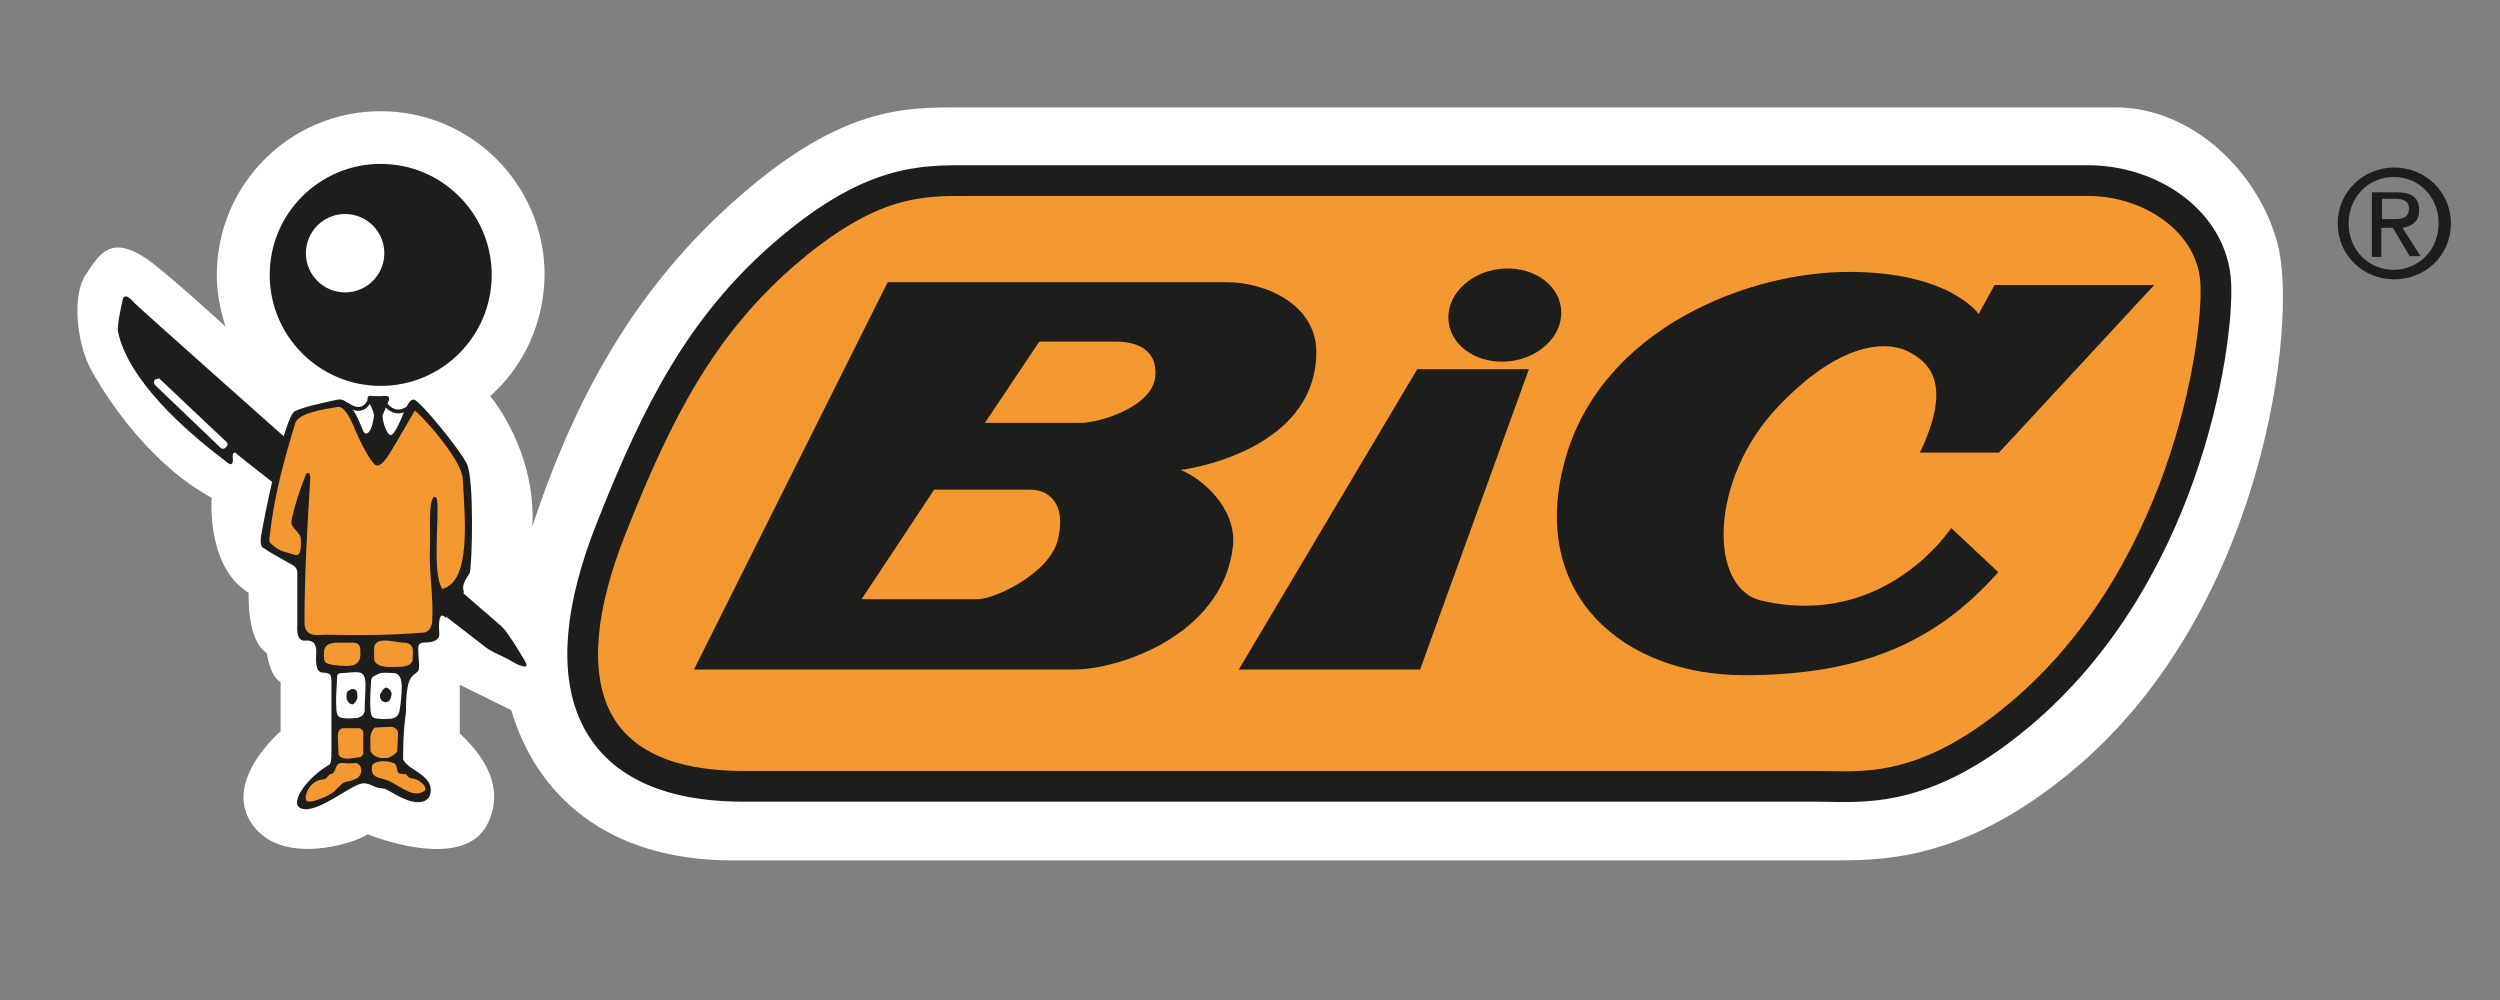 <?xml version="1.0" encoding="utf-8"?>
<!-- Generator: Adobe Illustrator 27.0.0, SVG Export Plug-In . SVG Version: 6.00 Build 0)  -->
<svg version="1.1" id="Laag_1" xmlns="http://www.w3.org/2000/svg" xmlns:xlink="http://www.w3.org/1999/xlink" x="0px" y="0px"
	 viewBox="0 0 2500 1000" style="enable-background:new 0 0 2500 1000;" xml:space="preserve">
<rect x="0" y="0" width="2500" height="1000" fill="#808080" stroke="none"/>
<style type="text/css">
	.st0{fill:#FFFFFF;}
	.st1{fill:#F49832;stroke:#1D1D1B;stroke-width:30.727;stroke-linecap:round;stroke-miterlimit:29.015;}
	.st2{fill:#1D1D1B;}
	.st3{fill:#F49832;}
	.st4{fill:none;stroke:#1D1D1B;stroke-width:3.837;stroke-miterlimit:29.015;}
</style>
<path class="st0" d="M490.2,396.1c0,0,46.4,54.4,42.1,130.6c42.8-130.6,102.3-232.8,190-314.8c105.9-98.7,171.2-104.5,228.5-104.5
	h1165c76.2,0,142.9,64.6,161.8,136.4c21,79.1-14.5,370.7-207.5,528.8c-110.3,90.7-191.5,87.8-243.7,87.8H732.5
	c-126.9,0-196.6-66.7-221.2-150.2l-51.5-25.4v48.6c15.2,14.5,48.6,48.6,27.6,90.7c-24.7,49.3-119.7,10.2-119.7,10.2
	c-13.8,9.4-87,32.6-116.1-10.9c-29-42.8,29-92.1,29-92.1v-49.3c-10.9-5.8-13.8-29-13.8-29c-20.3-12.3-18.1-60.2-18.1-60.2
	c-42.8-26.1-37-95-37-95c-53.7-29-97.2-85.6-120.4-127.7c-14.5-26.1-19.6-74-5.8-95c13.8-21,24.7-39.9,59.5-17.4
	c17.4,10.9,80.5,68.9,80.5,68.9c-5.1-16-8.7-33.4-8.7-51.5c0-90.7,73.3-163.9,163.9-163.9s163.9,73.3,163.9,163.9
	C543.9,323.5,523.6,366.3,490.2,396.1L490.2,396.1z"/>
<path class="st1" d="M743.3,786.3c-156.7,0-194.4-101.6-132-258.2c47.1-119.7,90.7-200.9,169-270.6c89.9-79.1,141.4-76.9,189.3-76.9
	h1118.5c63.1,0,124.8,41.3,127.7,103c2.9,61.7-31.2,299.6-204.6,438.1c-92.1,74-152.3,64.6-195.1,64.6H743.3z"/>
<path class="st2" d="M694,669.5h380.8c42.8,0,147.3-33.4,158.1-122.6c4.4-38.4-31.2-68.9-52.2-76.9c0,0,135.6-16.7,135.6-118.2
	c0-47.1-50.8-69.6-89.2-69.6H887.7L694,669.5z M1238.8,669.5h181.3l108.8-300.3h-111.7L1238.8,669.5z M1919.9,452.6h79.1
	l155.2-167.6h-159.6l-16,29c0,0-28.3-42.1-129.8-42.1c-101.6,0-248.8,57.3-284.3,190c-35.5,132,58,213.3,179.9,213.3
	c121.1,0,193.7-35.5,253.9-103l-47.1-44.2c0,0-66,101.6-190,72.5c-53-12.3-52.2-121.1,16.7-193.7c68.9-72.5,116.1-63.8,132-54.4
	C1925.7,361.2,1954.7,380.1,1919.9,452.6L1919.9,452.6z"/>
<path class="st3" d="M861.6,599.2h116.1c16.7,0,73.3-26.1,80.5-60.9c8-34.8-9.4-48.6-27.6-48.6h-96.5L861.6,599.2z M984.9,422.9
	h95.8c18.1,0,73.3-16,74.7-47.9c1.5-31.2-28.3-33.4-39.2-33.4h-76.9L984.9,422.9z"/>
<circle class="st2" cx="380.7" cy="274.9" r="111"/>
<circle class="st0" cx="345.1" cy="253.2" r="39.2"/>
<path class="st2" d="M118.1,332.2c10.2,47.1,64.6,96.5,105.9,127.7c2.9,2.2,10.2,10.2,8.7-3.6c0,0,0-7.3,5.1-1.5
	c5.1,5.1,236.5,183.5,246.6,191.5c6.5,5.1,12.3,7.3,16.7,9.4c8,3.6,13.8,8,18.1,9.4c7.3,2.9,9.4,1.5,5.1-5.1
	c-1.5-2.9-8-13.1-10.2-16.7c-4.4-6.5-7.3-11.6-12.3-16.7c-8-6.5-216.2-188.6-216.2-188.6S142,310.5,134.7,303.2
	c-5.1-5.8-10.9-10.9-12.3-2.2C121,307.6,116.6,327.1,118.1,332.2z"/>
<path class="st2" d="M453.9,594.8l10.2-2.2c-3.6-9.4,4.4-16,5.8-20.3c2.2-8.7,4.4-92.8-2.9-108.1c-5.8-13.1-47.1-63.8-53-64.6
	c-5.1-0.7-9.4,11.6-10.9,14.5c-1.5,4.4-8.7,21-12.3,21c-4.4,0-9.4-17.4-8-20.3s3.6-8.7,5.8-13.8c2.2-5.1-2.2-5.1-4.4-5.1
	c-3.6,0.7-13.1,0-13.1,0c-3.6-0.7-4.4,2.9-2.9,5.1c1.5,2.2,5.8,10.9,5.8,14.5c-2.2,18.9-8.7,21-10.9,15.2
	c-15.2-38.4-23.2-31.2-31.9-29.7c-8.7,2.2-25.4,5.1-36.3,10.2S262.4,525.9,261,536.8c-1.5,10.9,2.2,10.9,4.4,12.3
	c2.2,2.2,16,9.4,23.2,13.8c8,3.6,8.7,6.5,8.7,10.2v50.8c0,4.4-1.5,17.4,8,16.7c10.2-0.7,10.2,5.8,10.9,8.7
	c0.7,2.9-2.9,22.5,5.8,23.2c8.7,0.7,9.4,1.5,9.4,9.4V750c0,9.4,0,13.8-2.9,15.2c-20.3,11.6-39.2,37-28.3,42.8
	c16,8,52.2-25.4,63.8-24.7c6.5,0,9.4,4.4,18.1,5.1c5.1,0,9.4,5.1,23.2,10.9c13.8,5.8,25.4,2.9,25.4-8.7c0.7-8.7-7.3-15.2-16.7-21
	c-9.4-5.8-10.9-10.2-10.9-10.2c0-33.4,2.9-44.2,2.9-48.6c0-35.5,6.5-34.1,11.6-39.2c2.9-2.2,0.7-14.5,0.7-18.9
	c0-5.1-1.5-10.2,6.5-10.2s15.2-2.2,14.5-9.4c-0.7-8.7-0.7-23.2,6.5-15.2L453.9,594.8z"/>
<path class="st3" d="M274,546.2c5.1,5.1,14.5,6.5,21,8.7c7.3,2.2,5.8-13.1,5.8-16c0-6.5-10.2-10.9-9.4-17.4
	c2.2-13.1,9.4-34.8,13.8-45c0-1.5,1.5-3.6,2.9-3.6c1.5,0,1.5,0.7,2.2,4.4c-2.9,50.1-5.8,94.3-5.8,145.1c0,16,14.5,12.3,20.3,12.3
	c32.6,0.7,65.3,0.7,99.4-2.2c5.8-0.7,8-8,8-11.6c1.5-24.7-3.6-49.3-2.2-74.7c0.7-16-2.2-49.3,5.1-49.3c7.3,0-5.1,74.7,7.3,92.1
	c29-8,22.5-71.1,20.3-111c-1.5-16.7-33.4-55.1-47.9-67.5c-5.8,10.2-13.1,22.5-18.9,32.6c-5.1,8-12.3,22.5-18.9,22.5
	c-5.1,0-18.1-26.1-23.9-40.6c-2.9-6.5-8.7-18.9-15.2-18.1c-13.1,2.2-39.9,5.8-42.8,16.7c-11.6,38.4-21,72.5-25.4,112.4
	C268.2,544,271.1,543.3,274,546.2L274,546.2z M384.3,640.5c7.3,0,14.5,2.2,20.3,2.2c10.9,0.7,8,10.9,8,16c0.7,5.1-5.8,8-11.6,8
	c-5.8,0-11.6,0.7-16,0c-4.4-0.7-10.9-2.2-10.9-8.7v-8C373.4,644.9,376.3,640.5,384.3,640.5z M335.7,642.7h18.1
	c3.6,0,6.5,2.2,6.5,7.3s2.2,16-13.8,16c-8.7,0-18.9-1.5-21-3.6s-1.5-7.3-1.5-11.6C325.5,643.4,331.3,643.4,335.7,642.7L335.7,642.7z
	"/>
<path class="st0" d="M377,674.6c4.4-2.9,12.3-1.5,16.7-1.5s8.7,3.6,8,16.7c-0.7,13.8-1.5,16.7-2.2,21s-3.6,8-10.2,8
	c-6.5,0.7-11.6,0-14.5-0.7c-2.9-0.7-4.4-3.6-4.4-10.9c-0.7-8,0.7-23.9,0.7-26.8C371.9,676.8,372.7,676.8,377,674.6L377,674.6z
	 M341.5,673.1c5.1,0,13.1-1.5,17.4-0.7c4.4,0.7,7.3,3.6,6.5,16.7c-0.7,13.8-0.7,17.4-0.7,21.8c-0.7,4.4-4.4,7.3-10.9,7.3
	c-6.5,0.7-10.2,0-13.1-0.7c-2.9-0.7-4.4-3.6-4.4-10.9c-0.7-8,0.7-23.9,0.7-26.8C337.1,676.8,336.4,673.1,341.5,673.1L341.5,673.1z"
	/>
<path class="st2" d="M382.8,689.8c-0.7,1.5-2.2,3.6-2.9,5.1c0,5.1,2.9,7.3,5.8,7.3c3.6,0,5.1-2.9,5.8-7.3c0.7-3.6-2.9-7.3-5.8-7.3
	C385,687.7,384.3,688.4,382.8,689.8L382.8,689.8z M348.7,690.6c0,0-2.2,0-2.2,5.8c0,4.4,2.2,7.3,5.8,8c1.5,0,5.1-3.6,5.1-8
	c0-4.4-0.7-7.3-4.4-7.3C351.6,688.4,349.5,690.6,348.7,690.6L348.7,690.6z"/>
<g>
	<path class="st3" d="M388.6,757.3c2.2,0,8.7-4.4,8.7-6.5l0.7-16.7c0.7-4.4-3.6-7.3-7.3-7.3l-15.2,0.7c-2.2,0-5.1,6.5-5.1,9.4V750
		c0,4.4,8,8,10.2,8h8V757.3z M358.9,757.3c2.2,0,4.4-2.2,4.4-4.4v-20.3c0-2.2-2.2-4.4-4.4-4.4h-13.8c-7.3-0.7-7.3,5.8-7.3,8.7
		l0.7,16.7c0,4.4,7.3,5.1,9.4,5.1L358.9,757.3z M406.8,774.7c-2.9-1.5-7.3,0-8.7-2.2c-1.5-2.2-0.7-8-4.4-9.4
		c-6.5-2.9-21-2.9-21.8,3.6c-1.5,13.1,10.2,10.2,18.9,15.2c11.6,5.8,23.2,16.7,34.1,8.7c2.9-5.1-8-12.3-13.1-12.3
		C412.6,778.3,408.9,779.1,406.8,774.7L406.8,774.7z M335.7,768.2c1.5-4.4,3.6-5.8,8.7-5.1c5.1,0.7,8.7,0,10.9,0
		c8,0.7,7.3,12.3,1.5,15.2c-8.7,4.4-8.7,2.2-13.1,4.4c-6.5,4.4-8,8.7-13.8,11.6c-5.8,3.6-20.3,9.4-23.2,6.5
		c-2.9-2.9,0.7-13.1,6.5-17.4c5.8-4.4,9.4-3.6,11.6-4.4c2.2-0.7,4.4-5.1,5.8-5.1C333.5,774.7,335,769.6,335.7,768.2z"/>
</g>
<path class="st4" d="M346.6,404c18.1,13.8,23.9-5.8,23.9-5.8l12.3,2.2c0,0,9.4,18.1,24.7,8"/>
<path class="st0" d="M221.1,448.3c0.7,0.7,3.6,0.7,4.4-0.7l1.5-1.5c0.7-0.7,0.7-2.9,0-3.6l-67.5-63.8c-0.7-0.7-4.4,0.7-5.1,1.5
	l1.5-1.5c-0.7,0.7-3.6,3.6-0.7,6.5L221.1,448.3z"/>
<ellipse transform="matrix(0.992 -0.129 0.129 0.992 -28.051 196.848)" class="st2" cx="1504.3" cy="314.8" rx="56.6" ry="46.4"/>
<path class="st2" d="M2348.6,223.4c0-26.1,19.6-46.4,45-46.4c25.4,0,45,19.6,45,46.4s-20.3,46.4-45,46.4S2348.6,250.3,2348.6,223.4z
	 M2394.3,279.3c30.5,0,56.6-23.2,56.6-55.9c0-31.9-26.1-55.9-56.6-55.9s-56.6,23.9-56.6,55.9S2363.1,279.3,2394.3,279.3z
	 M2382,227.8h10.9l16.7,28.3h10.9l-18.1-28.3c9.4-1.5,16.7-5.8,16.7-17.4c0-13.1-7.3-18.1-22.5-18.1h-24.7v64.6h9.4v-29H2382z
	 M2382,219.1v-20.3h13.1c6.5,0,13.8,1.5,13.8,9.4c0,10.2-7.3,10.9-15.2,10.9H2382z"/>
</svg>
